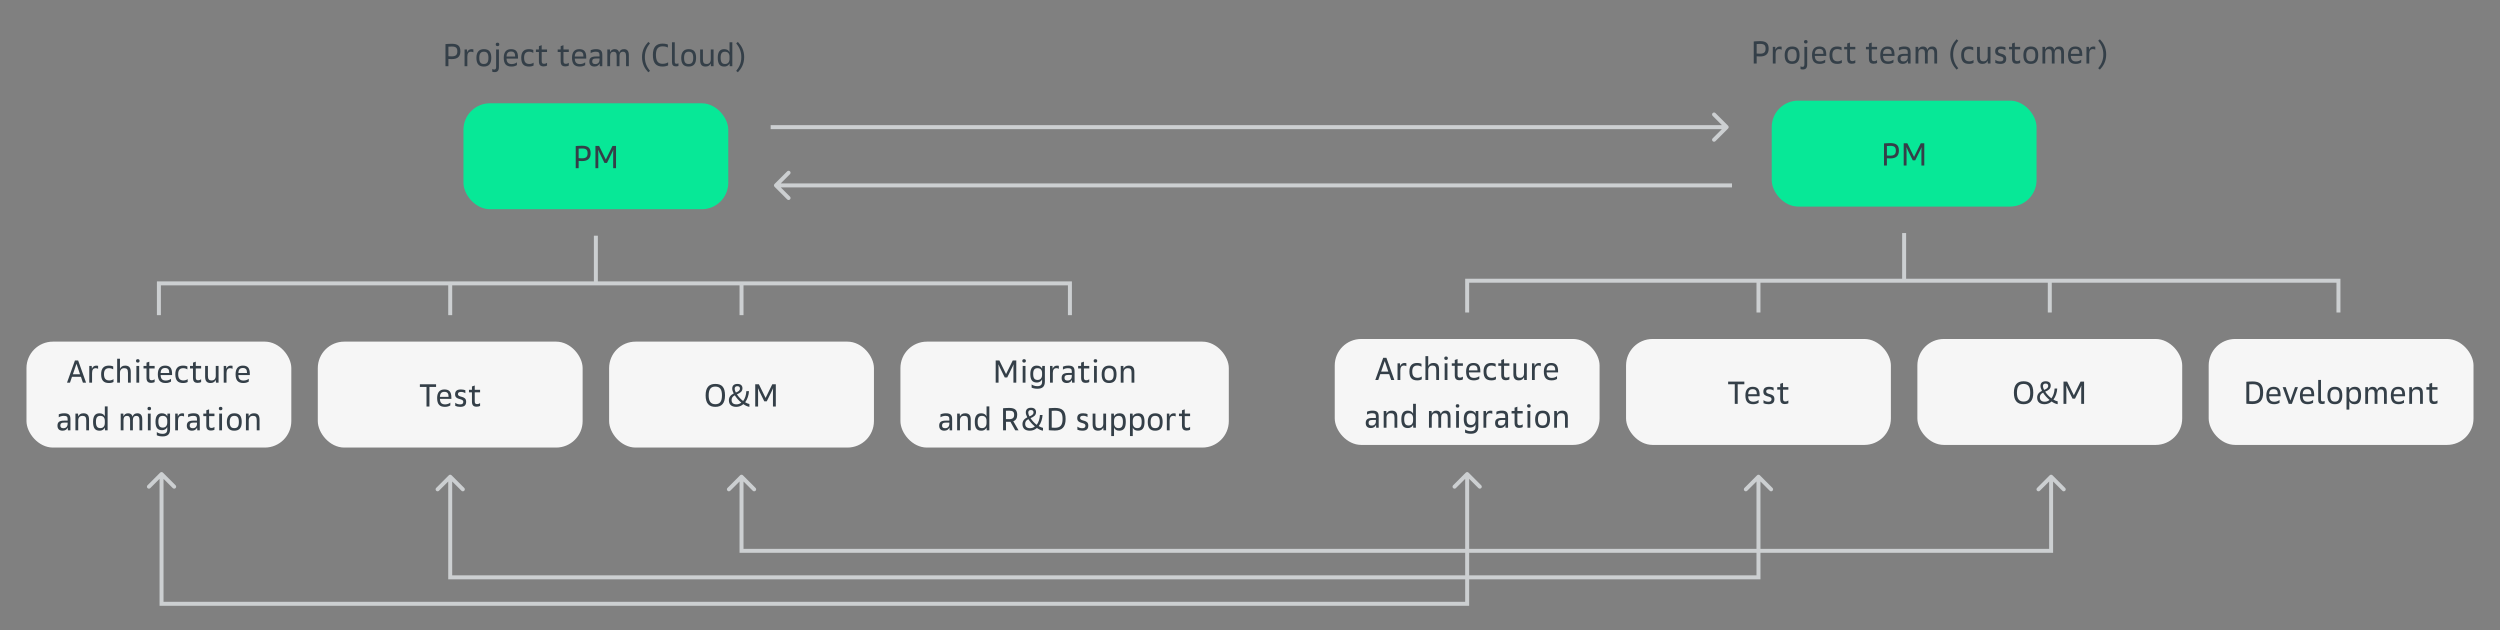 <svg width="944" height="238" viewBox="0 0 944 238" fill="none" xmlns="http://www.w3.org/2000/svg">
<rect x="0" y="0" width="944" height="238" fill="#808080" stroke="none"/>
<path d="M168.212 25H169.316V22.264C169.316 22.264 169.82 22.324 170.564 22.324C172.832 22.324 173.84 21.316 173.84 19.372C173.84 17.416 172.952 16.528 170.564 16.528C169.4 16.528 168.212 16.66 168.212 16.66V25ZM172.688 19.372C172.688 20.716 172.112 21.28 170.564 21.28C169.82 21.28 169.316 21.22 169.316 21.22V17.632C169.316 17.632 169.82 17.572 170.564 17.572C172.184 17.572 172.688 18.076 172.688 19.372ZM175.413 25H176.469V21.352C176.469 20.056 176.985 19.528 177.849 19.528C178.257 19.528 178.545 19.636 178.749 19.78V18.64C178.653 18.604 178.401 18.556 178.125 18.556C177.321 18.556 176.709 18.904 176.409 19.768L176.337 18.688H175.413V25ZM182.701 25.132C184.513 25.132 185.509 24.148 185.509 21.844C185.509 19.492 184.573 18.556 182.701 18.556C180.949 18.556 179.893 19.612 179.893 21.844C179.893 24.148 180.865 25.132 182.701 25.132ZM182.701 24.16C181.549 24.16 180.973 23.584 180.973 21.844C180.973 20.152 181.597 19.528 182.701 19.528C183.853 19.528 184.429 20.104 184.429 21.844C184.429 23.584 183.853 24.16 182.701 24.16ZM186.761 27.232C187.841 27.232 188.393 26.68 188.393 25.324V18.688H187.337V25.288C187.337 26.02 187.109 26.248 186.605 26.248C186.305 26.248 186.053 26.152 185.873 26.032V27.088C185.981 27.148 186.341 27.232 186.761 27.232ZM187.865 17.416C188.321 17.416 188.537 17.188 188.537 16.768C188.537 16.348 188.321 16.12 187.865 16.12C187.409 16.12 187.193 16.348 187.193 16.768C187.193 17.188 187.409 17.416 187.865 17.416ZM193.169 25.132C194.141 25.132 194.801 24.844 195.197 24.58V23.524C194.765 23.896 194.033 24.196 193.241 24.196C191.909 24.196 191.297 23.536 191.273 22.12H195.593V21.628C195.593 19.48 194.789 18.556 192.965 18.556C191.249 18.556 190.217 19.588 190.217 21.808C190.217 24.112 191.141 25.132 193.169 25.132ZM192.965 19.456C194.177 19.456 194.537 20.152 194.537 21.352H191.273C191.309 20.02 191.885 19.456 192.965 19.456ZM199.803 25.132C200.679 25.132 201.255 24.88 201.483 24.748V23.656C201.147 23.932 200.511 24.16 199.923 24.16C198.579 24.16 197.895 23.476 197.895 21.784C197.895 20.188 198.555 19.528 199.803 19.528C200.463 19.528 201.015 19.744 201.375 19.996V18.856C201.159 18.76 200.571 18.556 199.719 18.556C197.835 18.556 196.815 19.576 196.815 21.784C196.815 24.16 197.787 25.132 199.803 25.132ZM205.269 25.072C205.833 25.072 206.337 24.928 206.565 24.772V23.716C206.277 23.92 205.917 24.088 205.425 24.088C204.801 24.088 204.549 23.812 204.549 23.044V19.636H206.565V18.688H204.549V17.068L203.493 17.428V18.688H202.365V19.636H203.493V23.128C203.493 24.496 204.033 25.072 205.269 25.072ZM213.484 25.072C214.048 25.072 214.552 24.928 214.78 24.772V23.716C214.492 23.92 214.132 24.088 213.64 24.088C213.016 24.088 212.764 23.812 212.764 23.044V19.636H214.78V18.688H212.764V17.068L211.708 17.428V18.688H210.58V19.636H211.708V23.128C211.708 24.496 212.248 25.072 213.484 25.072ZM218.939 25.132C219.911 25.132 220.571 24.844 220.967 24.58V23.524C220.535 23.896 219.803 24.196 219.011 24.196C217.679 24.196 217.067 23.536 217.043 22.12H221.363V21.628C221.363 19.48 220.559 18.556 218.735 18.556C217.019 18.556 215.987 19.588 215.987 21.808C215.987 24.112 216.911 25.132 218.939 25.132ZM218.735 19.456C219.947 19.456 220.307 20.152 220.307 21.352H217.043C217.079 20.02 217.655 19.456 218.735 19.456ZM224.506 25.132C225.526 25.132 226.138 24.58 226.426 23.92L226.486 25H227.434V20.788C227.434 19.192 226.798 18.556 225.058 18.556C224.266 18.556 223.486 18.736 223.03 18.964V20.068C223.474 19.768 224.17 19.528 224.914 19.528C226.042 19.528 226.378 19.864 226.378 20.764V21.328H225.058C223.174 21.328 222.538 21.964 222.538 23.236C222.538 24.448 223.21 25.132 224.506 25.132ZM224.782 24.196C223.966 24.196 223.618 23.848 223.618 23.188C223.618 22.432 223.978 22.072 225.13 22.072H226.378V22.504C226.378 23.584 225.766 24.196 224.782 24.196ZM229.32 25H230.376V21.124C230.376 20.044 230.892 19.528 231.696 19.528C232.44 19.528 232.86 19.96 232.86 21.124V25H233.916V21.124C233.916 20.044 234.432 19.528 235.212 19.528C235.98 19.528 236.4 19.96 236.4 21.124V25H237.456V20.8C237.456 19.252 236.76 18.556 235.656 18.556C234.744 18.556 234.132 18.88 233.784 19.852C233.628 19.048 233.088 18.556 232.128 18.556C231.252 18.556 230.7 18.952 230.376 19.732L230.304 18.688H229.32V25ZM242.423 21.556C242.423 24.184 243.527 25.948 244.799 27.292L245.435 26.776C244.439 25.504 243.503 24.004 243.503 21.568C243.503 19.12 244.439 17.62 245.435 16.348L244.799 15.832C243.527 17.176 242.423 18.94 242.423 21.556ZM250.222 25.132C251.398 25.132 252.286 24.7 252.286 24.7V23.536C251.878 23.776 251.146 24.1 250.246 24.1C248.578 24.1 247.678 23.188 247.678 20.74C247.678 18.376 248.554 17.5 250.198 17.5C251.074 17.5 251.734 17.692 252.19 17.956V16.804C252.19 16.804 251.362 16.468 250.186 16.468C247.81 16.468 246.526 17.752 246.526 20.74C246.526 23.896 247.774 25.132 250.222 25.132ZM255.288 25.072C255.72 25.072 256.068 24.94 256.188 24.892V23.908C256.068 23.968 255.756 24.076 255.48 24.076C254.988 24.076 254.796 23.908 254.796 23.284V15.964H253.74V23.488C253.74 24.568 254.22 25.072 255.288 25.072ZM260.033 25.132C261.845 25.132 262.841 24.148 262.841 21.844C262.841 19.492 261.905 18.556 260.033 18.556C258.281 18.556 257.225 19.612 257.225 21.844C257.225 24.148 258.197 25.132 260.033 25.132ZM260.033 24.16C258.881 24.16 258.305 23.584 258.305 21.844C258.305 20.152 258.929 19.528 260.033 19.528C261.185 19.528 261.761 20.104 261.761 21.844C261.761 23.584 261.185 24.16 260.033 24.16ZM266.445 25.132C267.453 25.132 268.041 24.652 268.389 23.932L268.461 25H269.445V18.688H268.389V22.408C268.389 23.56 267.789 24.16 266.805 24.16C265.833 24.16 265.425 23.74 265.425 22.408V18.688H264.369V22.756C264.369 24.448 265.089 25.132 266.445 25.132ZM275.542 25H276.526V15.964H275.47V19.732C275.194 19.012 274.486 18.556 273.442 18.556C271.894 18.556 271.03 19.54 271.03 21.784C271.03 24.232 271.858 25.132 273.49 25.132C274.606 25.132 275.194 24.556 275.47 23.932L275.542 25ZM272.11 21.784C272.11 20.116 272.662 19.528 273.742 19.528C274.93 19.528 275.47 20.272 275.47 21.412V22.216C275.47 23.488 274.81 24.16 273.79 24.16C272.686 24.16 272.11 23.584 272.11 21.784ZM281 21.556C281 18.94 279.896 17.176 278.624 15.832L277.988 16.348C278.984 17.62 279.92 19.12 279.92 21.556C279.92 24.004 278.984 25.504 277.988 26.776L278.624 27.292C279.896 25.948 281 24.184 281 21.556Z" fill="#343F48"/>
<path d="M662.212 24H663.316V21.264C663.316 21.264 663.82 21.324 664.564 21.324C666.832 21.324 667.84 20.316 667.84 18.372C667.84 16.416 666.952 15.528 664.564 15.528C663.4 15.528 662.212 15.66 662.212 15.66V24ZM666.688 18.372C666.688 19.716 666.112 20.28 664.564 20.28C663.82 20.28 663.316 20.22 663.316 20.22V16.632C663.316 16.632 663.82 16.572 664.564 16.572C666.184 16.572 666.688 17.076 666.688 18.372ZM669.413 24H670.469V20.352C670.469 19.056 670.985 18.528 671.849 18.528C672.257 18.528 672.545 18.636 672.749 18.78V17.64C672.653 17.604 672.401 17.556 672.125 17.556C671.321 17.556 670.709 17.904 670.409 18.768L670.337 17.688H669.413V24ZM676.701 24.132C678.513 24.132 679.509 23.148 679.509 20.844C679.509 18.492 678.573 17.556 676.701 17.556C674.949 17.556 673.893 18.612 673.893 20.844C673.893 23.148 674.865 24.132 676.701 24.132ZM676.701 23.16C675.549 23.16 674.973 22.584 674.973 20.844C674.973 19.152 675.597 18.528 676.701 18.528C677.853 18.528 678.429 19.104 678.429 20.844C678.429 22.584 677.853 23.16 676.701 23.16ZM680.761 26.232C681.841 26.232 682.393 25.68 682.393 24.324V17.688H681.337V24.288C681.337 25.02 681.109 25.248 680.605 25.248C680.305 25.248 680.053 25.152 679.873 25.032V26.088C679.981 26.148 680.341 26.232 680.761 26.232ZM681.865 16.416C682.321 16.416 682.537 16.188 682.537 15.768C682.537 15.348 682.321 15.12 681.865 15.12C681.409 15.12 681.193 15.348 681.193 15.768C681.193 16.188 681.409 16.416 681.865 16.416ZM687.169 24.132C688.141 24.132 688.801 23.844 689.197 23.58V22.524C688.765 22.896 688.033 23.196 687.241 23.196C685.909 23.196 685.297 22.536 685.273 21.12H689.593V20.628C689.593 18.48 688.789 17.556 686.965 17.556C685.249 17.556 684.217 18.588 684.217 20.808C684.217 23.112 685.141 24.132 687.169 24.132ZM686.965 18.456C688.177 18.456 688.537 19.152 688.537 20.352H685.273C685.309 19.02 685.885 18.456 686.965 18.456ZM693.803 24.132C694.679 24.132 695.255 23.88 695.483 23.748V22.656C695.147 22.932 694.511 23.16 693.923 23.16C692.579 23.16 691.895 22.476 691.895 20.784C691.895 19.188 692.555 18.528 693.803 18.528C694.463 18.528 695.015 18.744 695.375 18.996V17.856C695.159 17.76 694.571 17.556 693.719 17.556C691.835 17.556 690.815 18.576 690.815 20.784C690.815 23.16 691.787 24.132 693.803 24.132ZM699.269 24.072C699.833 24.072 700.337 23.928 700.565 23.772V22.716C700.277 22.92 699.917 23.088 699.425 23.088C698.801 23.088 698.549 22.812 698.549 22.044V18.636H700.565V17.688H698.549V16.068L697.493 16.428V17.688H696.365V18.636H697.493V22.128C697.493 23.496 698.033 24.072 699.269 24.072ZM707.484 24.072C708.048 24.072 708.552 23.928 708.78 23.772V22.716C708.492 22.92 708.132 23.088 707.64 23.088C707.016 23.088 706.764 22.812 706.764 22.044V18.636H708.78V17.688H706.764V16.068L705.708 16.428V17.688H704.58V18.636H705.708V22.128C705.708 23.496 706.248 24.072 707.484 24.072ZM712.939 24.132C713.911 24.132 714.571 23.844 714.967 23.58V22.524C714.535 22.896 713.803 23.196 713.011 23.196C711.679 23.196 711.067 22.536 711.043 21.12H715.363V20.628C715.363 18.48 714.559 17.556 712.735 17.556C711.019 17.556 709.987 18.588 709.987 20.808C709.987 23.112 710.911 24.132 712.939 24.132ZM712.735 18.456C713.947 18.456 714.307 19.152 714.307 20.352H711.043C711.079 19.02 711.655 18.456 712.735 18.456ZM718.506 24.132C719.526 24.132 720.138 23.58 720.426 22.92L720.486 24H721.434V19.788C721.434 18.192 720.798 17.556 719.058 17.556C718.266 17.556 717.486 17.736 717.03 17.964V19.068C717.474 18.768 718.17 18.528 718.914 18.528C720.042 18.528 720.378 18.864 720.378 19.764V20.328H719.058C717.174 20.328 716.538 20.964 716.538 22.236C716.538 23.448 717.21 24.132 718.506 24.132ZM718.782 23.196C717.966 23.196 717.618 22.848 717.618 22.188C717.618 21.432 717.978 21.072 719.13 21.072H720.378V21.504C720.378 22.584 719.766 23.196 718.782 23.196ZM723.32 24H724.376V20.124C724.376 19.044 724.892 18.528 725.696 18.528C726.44 18.528 726.86 18.96 726.86 20.124V24H727.916V20.124C727.916 19.044 728.432 18.528 729.212 18.528C729.98 18.528 730.4 18.96 730.4 20.124V24H731.456V19.8C731.456 18.252 730.76 17.556 729.656 17.556C728.744 17.556 728.132 17.88 727.784 18.852C727.628 18.048 727.088 17.556 726.128 17.556C725.252 17.556 724.7 17.952 724.376 18.732L724.304 17.688H723.32V24ZM736.423 20.556C736.423 23.184 737.527 24.948 738.799 26.292L739.435 25.776C738.439 24.504 737.503 23.004 737.503 20.568C737.503 18.12 738.439 16.62 739.435 15.348L738.799 14.832C737.527 16.176 736.423 17.94 736.423 20.556ZM743.526 24.132C744.402 24.132 744.978 23.88 745.206 23.748V22.656C744.87 22.932 744.234 23.16 743.646 23.16C742.302 23.16 741.618 22.476 741.618 20.784C741.618 19.188 742.278 18.528 743.526 18.528C744.186 18.528 744.738 18.744 745.098 18.996V17.856C744.882 17.76 744.294 17.556 743.442 17.556C741.558 17.556 740.538 18.576 740.538 20.784C740.538 23.16 741.51 24.132 743.526 24.132ZM748.609 24.132C749.617 24.132 750.205 23.652 750.553 22.932L750.625 24H751.609V17.688H750.553V21.408C750.553 22.56 749.953 23.16 748.969 23.16C747.997 23.16 747.589 22.74 747.589 21.408V17.688H746.533V21.756C746.533 23.448 747.253 24.132 748.609 24.132ZM755.306 24.132C756.89 24.132 757.55 23.484 757.55 22.188C757.55 19.74 754.454 20.772 754.454 19.32C754.454 18.792 754.754 18.492 755.618 18.492C756.254 18.492 756.794 18.672 757.25 18.984V17.844C756.89 17.7 756.242 17.556 755.606 17.556C754.01 17.556 753.374 18.192 753.374 19.404C753.374 21.744 756.47 20.724 756.47 22.26C756.47 22.86 756.134 23.196 755.282 23.196C754.55 23.196 753.89 22.98 753.434 22.584V23.76C753.974 24 754.598 24.132 755.306 24.132ZM761.519 24.072C762.083 24.072 762.587 23.928 762.815 23.772V22.716C762.527 22.92 762.167 23.088 761.675 23.088C761.051 23.088 760.799 22.812 760.799 22.044V18.636H762.815V17.688H760.799V16.068L759.743 16.428V17.688H758.615V18.636H759.743V22.128C759.743 23.496 760.283 24.072 761.519 24.072ZM766.83 24.132C768.642 24.132 769.638 23.148 769.638 20.844C769.638 18.492 768.702 17.556 766.83 17.556C765.078 17.556 764.022 18.612 764.022 20.844C764.022 23.148 764.994 24.132 766.83 24.132ZM766.83 23.16C765.678 23.16 765.102 22.584 765.102 20.844C765.102 19.152 765.726 18.528 766.83 18.528C767.982 18.528 768.558 19.104 768.558 20.844C768.558 22.584 767.982 23.16 766.83 23.16ZM771.226 24H772.282V20.124C772.282 19.044 772.798 18.528 773.602 18.528C774.346 18.528 774.766 18.96 774.766 20.124V24H775.822V20.124C775.822 19.044 776.338 18.528 777.118 18.528C777.886 18.528 778.306 18.96 778.306 20.124V24H779.362V19.8C779.362 18.252 778.666 17.556 777.562 17.556C776.65 17.556 776.038 17.88 775.69 18.852C775.534 18.048 774.994 17.556 774.034 17.556C773.158 17.556 772.606 17.952 772.282 18.732L772.21 17.688H771.226V24ZM783.837 24.132C784.809 24.132 785.469 23.844 785.865 23.58V22.524C785.433 22.896 784.701 23.196 783.909 23.196C782.577 23.196 781.965 22.536 781.941 21.12H786.261V20.628C786.261 18.48 785.457 17.556 783.633 17.556C781.917 17.556 780.885 18.588 780.885 20.808C780.885 23.112 781.809 24.132 783.837 24.132ZM783.633 18.456C784.845 18.456 785.205 19.152 785.205 20.352H781.941C781.977 19.02 782.553 18.456 783.633 18.456ZM787.843 24H788.899V20.352C788.899 19.056 789.415 18.528 790.279 18.528C790.687 18.528 790.975 18.636 791.179 18.78V17.64C791.083 17.604 790.831 17.556 790.555 17.556C789.751 17.556 789.139 17.904 788.839 18.768L788.767 17.688H787.843V24ZM795.297 20.556C795.297 17.94 794.193 16.176 792.921 14.832L792.285 15.348C793.281 16.62 794.217 18.12 794.217 20.556C794.217 23.004 793.281 24.504 792.285 25.776L792.921 26.292C794.193 24.948 795.297 23.184 795.297 20.556Z" fill="#343F48"/>
<path d="M280.53 179.47C280.237 179.177 279.763 179.177 279.47 179.47L274.697 184.243C274.404 184.536 274.404 185.01 274.697 185.303C274.99 185.596 275.464 185.596 275.757 185.303L280 181.061L284.243 185.303C284.536 185.596 285.01 185.596 285.303 185.303C285.596 185.01 285.596 184.536 285.303 184.243L280.53 179.47ZM280 208H279.25V208.75H280V208ZM774.5 208V208.75H775.25V208H774.5ZM775.03 179.47C774.737 179.177 774.263 179.177 773.97 179.47L769.197 184.243C768.904 184.536 768.904 185.01 769.197 185.303C769.49 185.596 769.964 185.596 770.257 185.303L774.5 181.061L778.743 185.303C779.036 185.596 779.51 185.596 779.803 185.303C780.096 185.01 780.096 184.536 779.803 184.243L775.03 179.47ZM279.25 180V208H280.75V180H279.25ZM280 208.75H774.5V207.25H280V208.75ZM775.25 208V180H773.75V208H775.25Z" fill="#CCCFD1"/>
<path d="M170.53 179.47C170.237 179.177 169.763 179.177 169.47 179.47L164.697 184.243C164.404 184.536 164.404 185.01 164.697 185.303C164.99 185.596 165.464 185.596 165.757 185.303L170 181.061L174.243 185.303C174.536 185.596 175.01 185.596 175.303 185.303C175.596 185.01 175.596 184.536 175.303 184.243L170.53 179.47ZM170 218H169.25V218.75H170V218ZM664 218V218.75H664.75V218H664ZM664.53 179.47C664.237 179.177 663.763 179.177 663.47 179.47L658.697 184.243C658.404 184.536 658.404 185.01 658.697 185.303C658.99 185.596 659.464 185.596 659.757 185.303L664 181.061L668.243 185.303C668.536 185.596 669.01 185.596 669.303 185.303C669.596 185.01 669.596 184.536 669.303 184.243L664.53 179.47ZM169.25 180V218H170.75V180H169.25ZM170 218.75H664V217.25H170V218.75ZM664.75 218V180H663.25V218H664.75Z" fill="#CCCFD1"/>
<path d="M61.53 178.47C61.237 178.177 60.763 178.177 60.47 178.47L55.697 183.243C55.404 183.536 55.404 184.01 55.697 184.303C55.99 184.596 56.465 184.596 56.757 184.303L61 180.061L65.243 184.303C65.535 184.596 66.01 184.596 66.303 184.303C66.596 184.01 66.596 183.536 66.303 183.243L61.53 178.47ZM61 228H60.25V228.75H61V228ZM554 228V228.75H554.75V228H554ZM554.53 178.47C554.237 178.177 553.763 178.177 553.47 178.47L548.697 183.243C548.404 183.536 548.404 184.01 548.697 184.303C548.99 184.596 549.464 184.596 549.757 184.303L554 180.061L558.243 184.303C558.536 184.596 559.01 184.596 559.303 184.303C559.596 184.01 559.596 183.536 559.303 183.243L554.53 178.47ZM60.25 179V228H61.75V179H60.25ZM61 228.75H554V227.25H61V228.75ZM554.75 228V179H553.25V228H554.75Z" fill="#CCCFD1"/>
<path d="M652.53 48.53C652.823 48.237 652.823 47.763 652.53 47.47L647.757 42.697C647.464 42.404 646.99 42.404 646.697 42.697C646.404 42.99 646.404 43.465 646.697 43.757L650.939 48L646.697 52.243C646.404 52.535 646.404 53.01 646.697 53.303C646.99 53.596 647.464 53.596 647.757 53.303L652.53 48.53ZM291 48.75H652V47.25H291V48.75Z" fill="#CCCFD1"/>
<path d="M292.47 70.53C292.177 70.237 292.177 69.763 292.47 69.47L297.243 64.697C297.536 64.404 298.01 64.404 298.303 64.697C298.596 64.99 298.596 65.465 298.303 65.757L294.061 70L298.303 74.243C298.596 74.535 298.596 75.01 298.303 75.303C298.01 75.596 297.536 75.596 297.243 75.303L292.47 70.53ZM654 70.75H293V69.25H654V70.75Z" fill="#CCCFD1"/>
<rect x="10" y="129" width="100" height="40" rx="10" fill="#F6F6F6"/>
<path d="M25.3 144.5H26.428L27.184 142.28H30.556L31.312 144.5H32.501L29.5 136.1H28.3L25.3 144.5ZM28.877 137.348L30.221 141.32H27.52L28.877 137.348ZM33.708 144.5H34.764V140.852C34.764 139.556 35.28 139.028 36.144 139.028C36.552 139.028 36.84 139.136 37.044 139.28V138.14C36.948 138.104 36.696 138.056 36.42 138.056C35.616 138.056 35.004 138.404 34.704 139.268L34.632 138.188H33.708V144.5ZM41.176 144.632C42.052 144.632 42.628 144.38 42.856 144.248V143.156C42.52 143.432 41.884 143.66 41.296 143.66C39.952 143.66 39.268 142.976 39.268 141.284C39.268 139.688 39.928 139.028 41.176 139.028C41.836 139.028 42.388 139.244 42.748 139.496V138.356C42.532 138.26 41.944 138.056 41.092 138.056C39.208 138.056 38.188 139.076 38.188 141.284C38.188 143.66 39.16 144.632 41.176 144.632ZM44.243 144.5H45.3V140.804C45.3 139.628 45.9 139.028 46.895 139.028C47.916 139.028 48.324 139.448 48.324 140.804V144.5H49.38V140.432C49.38 138.74 48.672 138.056 47.255 138.056C46.248 138.056 45.648 138.488 45.3 139.256V135.464H44.243V144.5ZM51.503 144.5H52.559V138.188H51.503V144.5ZM52.031 136.916C52.487 136.916 52.703 136.688 52.703 136.268C52.703 135.848 52.487 135.62 52.031 135.62C51.575 135.62 51.359 135.848 51.359 136.268C51.359 136.688 51.575 136.916 52.031 136.916ZM57.096 144.572C57.66 144.572 58.163 144.428 58.392 144.272V143.216C58.103 143.42 57.743 143.588 57.252 143.588C56.627 143.588 56.376 143.312 56.376 142.544V139.136H58.392V138.188H56.376V136.568L55.319 136.928V138.188H54.191V139.136H55.319V142.628C55.319 143.996 55.859 144.572 57.096 144.572ZM62.55 144.632C63.522 144.632 64.182 144.344 64.578 144.08V143.024C64.146 143.396 63.414 143.696 62.622 143.696C61.29 143.696 60.678 143.036 60.654 141.62H64.974V141.128C64.974 138.98 64.17 138.056 62.346 138.056C60.63 138.056 59.598 139.088 59.598 141.308C59.598 143.612 60.522 144.632 62.55 144.632ZM62.346 138.956C63.558 138.956 63.918 139.652 63.918 140.852H60.654C60.69 139.52 61.266 138.956 62.346 138.956ZM69.184 144.632C70.06 144.632 70.636 144.38 70.864 144.248V143.156C70.528 143.432 69.892 143.66 69.304 143.66C67.96 143.66 67.276 142.976 67.276 141.284C67.276 139.688 67.936 139.028 69.184 139.028C69.844 139.028 70.396 139.244 70.756 139.496V138.356C70.54 138.26 69.952 138.056 69.1 138.056C67.216 138.056 66.196 139.076 66.196 141.284C66.196 143.66 67.168 144.632 69.184 144.632ZM74.65 144.572C75.214 144.572 75.718 144.428 75.946 144.272V143.216C75.658 143.42 75.298 143.588 74.806 143.588C74.182 143.588 73.93 143.312 73.93 142.544V139.136H75.946V138.188H73.93V136.568L72.874 136.928V138.188H71.746V139.136H72.874V142.628C72.874 143.996 73.414 144.572 74.65 144.572ZM79.529 144.632C80.537 144.632 81.125 144.152 81.473 143.432L81.545 144.5H82.529V138.188H81.473V141.908C81.473 143.06 80.873 143.66 79.889 143.66C78.917 143.66 78.509 143.24 78.509 141.908V138.188H77.453V142.256C77.453 143.948 78.173 144.632 79.529 144.632ZM84.474 144.5H85.53V140.852C85.53 139.556 86.046 139.028 86.91 139.028C87.318 139.028 87.606 139.136 87.81 139.28V138.14C87.714 138.104 87.462 138.056 87.186 138.056C86.382 138.056 85.77 138.404 85.47 139.268L85.398 138.188H84.474V144.5ZM91.906 144.632C92.878 144.632 93.538 144.344 93.934 144.08V143.024C93.502 143.396 92.77 143.696 91.978 143.696C90.646 143.696 90.034 143.036 90.01 141.62H94.33V141.128C94.33 138.98 93.526 138.056 91.702 138.056C89.986 138.056 88.954 139.088 88.954 141.308C88.954 143.612 89.878 144.632 91.906 144.632ZM91.702 138.956C92.914 138.956 93.274 139.652 93.274 140.852H90.01C90.046 139.52 90.622 138.956 91.702 138.956ZM23.668 162.632C24.688 162.632 25.3 162.08 25.588 161.42L25.648 162.5H26.596V158.288C26.596 156.692 25.96 156.056 24.22 156.056C23.428 156.056 22.648 156.236 22.192 156.464V157.568C22.636 157.268 23.332 157.028 24.076 157.028C25.204 157.028 25.54 157.364 25.54 158.264V158.828H24.22C22.336 158.828 21.7 159.464 21.7 160.736C21.7 161.948 22.372 162.632 23.668 162.632ZM23.944 161.696C23.128 161.696 22.78 161.348 22.78 160.688C22.78 159.932 23.14 159.572 24.292 159.572H25.54V160.004C25.54 161.084 24.928 161.696 23.944 161.696ZM28.482 162.5H29.538V158.78C29.538 157.628 30.138 157.028 31.134 157.028C32.154 157.028 32.562 157.448 32.562 158.78V162.5H33.618V158.432C33.618 156.74 32.91 156.056 31.494 156.056C30.486 156.056 29.886 156.5 29.538 157.256L29.466 156.188H28.482V162.5ZM39.653 162.5H40.637V153.464H39.581V157.232C39.305 156.512 38.597 156.056 37.553 156.056C36.005 156.056 35.141 157.04 35.141 159.284C35.141 161.732 35.969 162.632 37.601 162.632C38.717 162.632 39.305 162.056 39.581 161.432L39.653 162.5ZM36.221 159.284C36.221 157.616 36.773 157.028 37.853 157.028C39.041 157.028 39.581 157.772 39.581 158.912V159.716C39.581 160.988 38.921 161.66 37.901 161.66C36.797 161.66 36.221 161.084 36.221 159.284ZM45.579 162.5H46.635V158.624C46.635 157.544 47.151 157.028 47.955 157.028C48.699 157.028 49.119 157.46 49.119 158.624V162.5H50.175V158.624C50.175 157.544 50.691 157.028 51.471 157.028C52.239 157.028 52.659 157.46 52.659 158.624V162.5H53.715V158.3C53.715 156.752 53.019 156.056 51.915 156.056C51.003 156.056 50.391 156.38 50.043 157.352C49.887 156.548 49.347 156.056 48.387 156.056C47.511 156.056 46.959 156.452 46.635 157.232L46.563 156.188H45.579V162.5ZM55.839 162.5H56.895V156.188H55.839V162.5ZM56.367 154.916C56.823 154.916 57.039 154.688 57.039 154.268C57.039 153.848 56.823 153.62 56.367 153.62C55.911 153.62 55.695 153.848 55.695 154.268C55.695 154.688 55.911 154.916 56.367 154.916ZM61.371 164.792C63.315 164.792 64.215 163.952 64.215 162.08V156.188H63.231L63.159 157.232C62.883 156.512 62.175 156.056 61.131 156.056C59.583 156.056 58.719 157.04 58.719 159.236C58.719 161.528 59.547 162.44 61.179 162.44C62.295 162.44 62.883 161.864 63.159 161.24V162.152C63.159 163.28 62.631 163.82 61.347 163.82C60.339 163.82 59.547 163.436 59.211 163.136V164.36C59.643 164.576 60.411 164.792 61.371 164.792ZM61.479 161.468C60.375 161.468 59.799 160.892 59.799 159.188C59.799 157.616 60.351 157.028 61.431 157.028C62.619 157.028 63.159 157.772 63.159 158.852V159.536C63.159 160.76 62.499 161.468 61.479 161.468ZM66.157 162.5H67.213V158.852C67.213 157.556 67.73 157.028 68.594 157.028C69.001 157.028 69.29 157.136 69.493 157.28V156.14C69.397 156.104 69.145 156.056 68.87 156.056C68.066 156.056 67.454 156.404 67.153 157.268L67.082 156.188H66.157V162.5ZM72.512 162.632C73.532 162.632 74.144 162.08 74.432 161.42L74.492 162.5H75.44V158.288C75.44 156.692 74.804 156.056 73.064 156.056C72.272 156.056 71.492 156.236 71.036 156.464V157.568C71.48 157.268 72.176 157.028 72.92 157.028C74.048 157.028 74.384 157.364 74.384 158.264V158.828H73.064C71.18 158.828 70.544 159.464 70.544 160.736C70.544 161.948 71.216 162.632 72.512 162.632ZM72.788 161.696C71.972 161.696 71.624 161.348 71.624 160.688C71.624 159.932 71.984 159.572 73.136 159.572H74.384V160.004C74.384 161.084 73.772 161.696 72.788 161.696ZM79.677 162.572C80.242 162.572 80.746 162.428 80.974 162.272V161.216C80.686 161.42 80.326 161.588 79.834 161.588C79.21 161.588 78.957 161.312 78.957 160.544V157.136H80.974V156.188H78.957V154.568L77.901 154.928V156.188H76.773V157.136H77.901V160.628C77.901 161.996 78.442 162.572 79.677 162.572ZM82.78 162.5H83.836V156.188H82.78V162.5ZM83.308 154.916C83.764 154.916 83.98 154.688 83.98 154.268C83.98 153.848 83.764 153.62 83.308 153.62C82.852 153.62 82.636 153.848 82.636 154.268C82.636 154.688 82.852 154.916 83.308 154.916ZM88.469 162.632C90.281 162.632 91.277 161.648 91.277 159.344C91.277 156.992 90.341 156.056 88.469 156.056C86.717 156.056 85.661 157.112 85.661 159.344C85.661 161.648 86.633 162.632 88.469 162.632ZM88.469 161.66C87.317 161.66 86.741 161.084 86.741 159.344C86.741 157.652 87.365 157.028 88.469 157.028C89.621 157.028 90.197 157.604 90.197 159.344C90.197 161.084 89.621 161.66 88.469 161.66ZM92.865 162.5H93.921V158.78C93.921 157.628 94.521 157.028 95.517 157.028C96.537 157.028 96.945 157.448 96.945 158.78V162.5H98.001V158.432C98.001 156.74 97.293 156.056 95.877 156.056C94.869 156.056 94.269 156.5 93.921 157.256L93.849 156.188H92.865V162.5Z" fill="#343F48"/>
<rect x="230" y="129" width="100" height="40" rx="10" fill="#F6F6F6"/>
<path d="M270.104 153.632C272.456 153.632 273.764 152.336 273.764 149.3C273.764 146.192 272.54 144.968 270.104 144.968C267.752 144.968 266.444 146.264 266.444 149.3C266.444 152.336 267.752 153.632 270.104 153.632ZM270.104 152.624C268.508 152.624 267.596 151.7 267.596 149.3C267.596 146.876 268.496 145.976 270.104 145.976C271.736 145.976 272.612 146.852 272.612 149.3C272.612 151.736 271.736 152.624 270.104 152.624ZM278.011 153.632C279.019 153.632 279.943 153.272 280.687 152.6C281.419 153.14 282.223 153.5 282.979 153.632V152.552C282.463 152.456 281.923 152.228 281.371 151.892C282.247 150.764 282.739 149.192 282.811 147.704H281.815C281.755 149.12 281.335 150.488 280.603 151.424C279.667 150.704 278.851 149.816 278.263 148.892C279.487 148.4 280.351 147.812 280.351 146.624C280.351 145.58 279.691 144.968 278.467 144.968C277.135 144.968 276.487 145.628 276.487 146.744C276.487 147.272 276.691 147.92 277.051 148.58C275.863 149.156 275.227 149.984 275.227 151.148C275.227 152.756 276.211 153.632 278.011 153.632ZM278.107 152.684C276.799 152.684 276.247 152.048 276.247 151.016C276.247 150.176 276.703 149.636 277.471 149.276C278.083 150.26 278.935 151.232 279.919 152.024C279.391 152.468 278.767 152.684 278.107 152.684ZM278.407 145.832C279.115 145.832 279.403 146.168 279.403 146.732C279.403 147.488 278.815 147.836 277.867 148.22C277.579 147.716 277.411 147.212 277.411 146.816C277.411 146.12 277.807 145.832 278.407 145.832ZM285.173 153.5H286.253V147.992C286.253 147.428 286.241 147.188 286.205 146.624H286.241C286.469 147.188 286.553 147.404 286.853 147.992L288.593 151.532H289.529L291.269 147.992C291.569 147.404 291.677 147.188 291.881 146.624H291.917C291.869 147.188 291.869 147.428 291.869 147.992V153.5H292.949V145.1H291.617L289.085 150.26L286.553 145.1H285.173V153.5Z" fill="#343F48"/>
<rect x="340" y="129" width="124" height="40" rx="10" fill="#F6F6F6"/>
<path d="M375.972 144.5H377.052V138.992C377.052 138.428 377.04 138.188 377.004 137.624H377.04C377.268 138.188 377.352 138.404 377.652 138.992L379.392 142.532H380.328L382.068 138.992C382.368 138.404 382.476 138.188 382.68 137.624H382.716C382.668 138.188 382.668 138.428 382.668 138.992V144.5H383.748V136.1H382.416L379.884 141.26L377.352 136.1H375.972V144.5ZM386.167 144.5H387.223V138.188H386.167V144.5ZM386.695 136.916C387.151 136.916 387.367 136.688 387.367 136.268C387.367 135.848 387.151 135.62 386.695 135.62C386.239 135.62 386.023 135.848 386.023 136.268C386.023 136.688 386.239 136.916 386.695 136.916ZM391.7 146.792C393.644 146.792 394.544 145.952 394.544 144.08V138.188H393.56L393.488 139.232C393.212 138.512 392.504 138.056 391.46 138.056C389.912 138.056 389.048 139.04 389.048 141.236C389.048 143.528 389.876 144.44 391.508 144.44C392.624 144.44 393.212 143.864 393.488 143.24V144.152C393.488 145.28 392.96 145.82 391.676 145.82C390.668 145.82 389.876 145.436 389.54 145.136V146.36C389.972 146.576 390.74 146.792 391.7 146.792ZM391.808 143.468C390.704 143.468 390.128 142.892 390.128 141.188C390.128 139.616 390.68 139.028 391.76 139.028C392.948 139.028 393.488 139.772 393.488 140.852V141.536C393.488 142.76 392.828 143.468 391.808 143.468ZM396.486 144.5H397.542V140.852C397.542 139.556 398.058 139.028 398.922 139.028C399.33 139.028 399.618 139.136 399.822 139.28V138.14C399.726 138.104 399.474 138.056 399.198 138.056C398.394 138.056 397.782 138.404 397.482 139.268L397.41 138.188H396.486V144.5ZM402.84 144.632C403.86 144.632 404.472 144.08 404.76 143.42L404.82 144.5H405.768V140.288C405.768 138.692 405.132 138.056 403.392 138.056C402.6 138.056 401.82 138.236 401.364 138.464V139.568C401.808 139.268 402.504 139.028 403.248 139.028C404.376 139.028 404.712 139.364 404.712 140.264V140.828H403.392C401.508 140.828 400.872 141.464 400.872 142.736C400.872 143.948 401.544 144.632 402.84 144.632ZM403.116 143.696C402.3 143.696 401.952 143.348 401.952 142.688C401.952 141.932 402.312 141.572 403.464 141.572H404.712V142.004C404.712 143.084 404.1 143.696 403.116 143.696ZM410.006 144.572C410.57 144.572 411.074 144.428 411.302 144.272V143.216C411.014 143.42 410.654 143.588 410.162 143.588C409.538 143.588 409.286 143.312 409.286 142.544V139.136H411.302V138.188H409.286V136.568L408.23 136.928V138.188H407.102V139.136H408.23V142.628C408.23 143.996 408.77 144.572 410.006 144.572ZM413.108 144.5H414.164V138.188H413.108V144.5ZM413.636 136.916C414.092 136.916 414.308 136.688 414.308 136.268C414.308 135.848 414.092 135.62 413.636 135.62C413.18 135.62 412.964 135.848 412.964 136.268C412.964 136.688 413.18 136.916 413.636 136.916ZM418.797 144.632C420.609 144.632 421.605 143.648 421.605 141.344C421.605 138.992 420.669 138.056 418.797 138.056C417.045 138.056 415.989 139.112 415.989 141.344C415.989 143.648 416.961 144.632 418.797 144.632ZM418.797 143.66C417.645 143.66 417.069 143.084 417.069 141.344C417.069 139.652 417.693 139.028 418.797 139.028C419.949 139.028 420.525 139.604 420.525 141.344C420.525 143.084 419.949 143.66 418.797 143.66ZM423.193 144.5H424.249V140.78C424.249 139.628 424.849 139.028 425.845 139.028C426.865 139.028 427.273 139.448 427.273 140.78V144.5H428.329V140.432C428.329 138.74 427.621 138.056 426.205 138.056C425.197 138.056 424.597 138.5 424.249 139.256L424.177 138.188H423.193V144.5ZM356.603 162.632C357.623 162.632 358.235 162.08 358.523 161.42L358.583 162.5H359.531V158.288C359.531 156.692 358.895 156.056 357.155 156.056C356.363 156.056 355.583 156.236 355.127 156.464V157.568C355.571 157.268 356.267 157.028 357.011 157.028C358.139 157.028 358.475 157.364 358.475 158.264V158.828H357.155C355.271 158.828 354.635 159.464 354.635 160.736C354.635 161.948 355.307 162.632 356.603 162.632ZM356.879 161.696C356.063 161.696 355.715 161.348 355.715 160.688C355.715 159.932 356.075 159.572 357.227 159.572H358.475V160.004C358.475 161.084 357.863 161.696 356.879 161.696ZM361.417 162.5H362.473V158.78C362.473 157.628 363.073 157.028 364.069 157.028C365.089 157.028 365.497 157.448 365.497 158.78V162.5H366.553V158.432C366.553 156.74 365.845 156.056 364.429 156.056C363.421 156.056 362.821 156.5 362.473 157.256L362.401 156.188H361.417V162.5ZM372.589 162.5H373.573V153.464H372.517V157.232C372.241 156.512 371.533 156.056 370.489 156.056C368.941 156.056 368.077 157.04 368.077 159.284C368.077 161.732 368.905 162.632 370.537 162.632C371.653 162.632 372.241 162.056 372.517 161.432L372.589 162.5ZM369.157 159.284C369.157 157.616 369.709 157.028 370.789 157.028C371.977 157.028 372.517 157.772 372.517 158.912V159.716C372.517 160.988 371.857 161.66 370.837 161.66C369.733 161.66 369.157 161.084 369.157 159.284ZM383.363 162.5H384.611L382.619 159.056C383.639 158.684 384.095 157.868 384.095 156.632C384.095 154.856 383.267 154.028 381.023 154.028C379.859 154.028 378.755 154.16 378.755 154.16V162.5H379.859V159.284H381.059C381.227 159.284 381.383 159.284 381.539 159.272L383.363 162.5ZM382.943 156.668C382.943 157.736 382.403 158.276 381.059 158.276H379.847V155.108C379.847 155.108 380.447 155.072 381.059 155.072C382.487 155.072 382.943 155.528 382.943 156.668ZM388.867 162.632C389.875 162.632 390.799 162.272 391.543 161.6C392.275 162.14 393.079 162.5 393.835 162.632V161.552C393.319 161.456 392.779 161.228 392.227 160.892C393.103 159.764 393.595 158.192 393.667 156.704H392.671C392.611 158.12 392.191 159.488 391.459 160.424C390.523 159.704 389.707 158.816 389.119 157.892C390.343 157.4 391.207 156.812 391.207 155.624C391.207 154.58 390.547 153.968 389.323 153.968C387.991 153.968 387.343 154.628 387.343 155.744C387.343 156.272 387.547 156.92 387.907 157.58C386.719 158.156 386.083 158.984 386.083 160.148C386.083 161.756 387.067 162.632 388.867 162.632ZM388.963 161.684C387.655 161.684 387.103 161.048 387.103 160.016C387.103 159.176 387.559 158.636 388.327 158.276C388.939 159.26 389.791 160.232 390.775 161.024C390.247 161.468 389.623 161.684 388.963 161.684ZM389.263 154.832C389.971 154.832 390.259 155.168 390.259 155.732C390.259 156.488 389.671 156.836 388.723 157.22C388.435 156.716 388.267 156.212 388.267 155.816C388.267 155.12 388.663 154.832 389.263 154.832ZM398.296 162.572C401.044 162.572 402.376 161.24 402.376 158.204C402.376 155.18 401.224 154.028 398.332 154.028C397.216 154.028 396.028 154.16 396.028 154.16V162.44C396.028 162.44 397.216 162.572 398.296 162.572ZM401.224 158.204C401.224 160.64 400.336 161.528 398.32 161.528C397.636 161.528 397.132 161.468 397.132 161.468V155.132C397.132 155.132 397.66 155.072 398.356 155.072C400.48 155.072 401.224 155.816 401.224 158.204ZM408.697 162.632C410.281 162.632 410.941 161.984 410.941 160.688C410.941 158.24 407.845 159.272 407.845 157.82C407.845 157.292 408.145 156.992 409.009 156.992C409.645 156.992 410.185 157.172 410.641 157.484V156.344C410.281 156.2 409.633 156.056 408.997 156.056C407.401 156.056 406.765 156.692 406.765 157.904C406.765 160.244 409.861 159.224 409.861 160.76C409.861 161.36 409.525 161.696 408.673 161.696C407.941 161.696 407.281 161.48 406.825 161.084V162.26C407.365 162.5 407.989 162.632 408.697 162.632ZM414.656 162.632C415.664 162.632 416.252 162.152 416.6 161.432L416.672 162.5H417.656V156.188H416.6V159.908C416.6 161.06 416 161.66 415.016 161.66C414.044 161.66 413.636 161.24 413.636 159.908V156.188H412.58V160.256C412.58 161.948 413.3 162.632 414.656 162.632ZM419.601 164.66H420.657V161.456C420.933 162.068 421.485 162.632 422.601 162.632C424.245 162.632 425.097 161.708 425.097 159.284C425.097 156.92 424.305 156.056 422.733 156.056C421.569 156.056 421.017 156.572 420.657 157.208L420.585 156.188H419.601V164.66ZM424.017 159.284C424.017 161.108 423.465 161.66 422.349 161.66C421.317 161.66 420.657 160.988 420.657 159.74V158.948C420.657 157.652 421.269 157.028 422.385 157.028C423.465 157.028 424.017 157.58 424.017 159.284ZM426.679 164.66H427.735V161.456C428.011 162.068 428.563 162.632 429.679 162.632C431.323 162.632 432.175 161.708 432.175 159.284C432.175 156.92 431.383 156.056 429.811 156.056C428.647 156.056 428.095 156.572 427.735 157.208L427.663 156.188H426.679V164.66ZM431.095 159.284C431.095 161.108 430.543 161.66 429.427 161.66C428.395 161.66 427.735 160.988 427.735 159.74V158.948C427.735 157.652 428.347 157.028 429.463 157.028C430.543 157.028 431.095 157.58 431.095 159.284ZM436.205 162.632C438.017 162.632 439.013 161.648 439.013 159.344C439.013 156.992 438.077 156.056 436.205 156.056C434.453 156.056 433.397 157.112 433.397 159.344C433.397 161.648 434.369 162.632 436.205 162.632ZM436.205 161.66C435.053 161.66 434.477 161.084 434.477 159.344C434.477 157.652 435.101 157.028 436.205 157.028C437.357 157.028 437.933 157.604 437.933 159.344C437.933 161.084 437.357 161.66 436.205 161.66ZM440.601 162.5H441.657V158.852C441.657 157.556 442.173 157.028 443.037 157.028C443.445 157.028 443.733 157.136 443.937 157.28V156.14C443.841 156.104 443.589 156.056 443.313 156.056C442.509 156.056 441.897 156.404 441.597 157.268L441.525 156.188H440.601V162.5ZM448.086 162.572C448.65 162.572 449.154 162.428 449.382 162.272V161.216C449.094 161.42 448.734 161.588 448.242 161.588C447.618 161.588 447.366 161.312 447.366 160.544V157.136H449.382V156.188H447.366V154.568L446.31 154.928V156.188H445.182V157.136H446.31V160.628C446.31 161.996 446.85 162.572 448.086 162.572Z" fill="#343F48"/>
<rect x="175" y="39" width="100" height="40" rx="10" fill="#07E897"/>
<path d="M217.394 63.5H218.498V60.764C218.498 60.764 219.002 60.824 219.746 60.824C222.014 60.824 223.022 59.816 223.022 57.872C223.022 55.916 222.134 55.028 219.746 55.028C218.582 55.028 217.394 55.16 217.394 55.16V63.5ZM221.87 57.872C221.87 59.216 221.294 59.78 219.746 59.78C219.002 59.78 218.498 59.72 218.498 59.72V56.132C218.498 56.132 219.002 56.072 219.746 56.072C221.366 56.072 221.87 56.576 221.87 57.872ZM224.835 63.5H225.915V57.992C225.915 57.428 225.903 57.188 225.867 56.624H225.903C226.131 57.188 226.215 57.404 226.515 57.992L228.255 61.532H229.191L230.931 57.992C231.231 57.404 231.339 57.188 231.543 56.624H231.579C231.531 57.188 231.531 57.428 231.531 57.992V63.5H232.611V55.1H231.279L228.747 60.26L226.215 55.1H224.835V63.5Z" fill="#343F48"/>
<rect x="120" y="129" width="100" height="40" rx="10" fill="#F6F6F6"/>
<path d="M161.051 153.5H162.155V146.096H164.663V145.1H158.543V146.096H161.051V153.5ZM168.015 153.632C168.987 153.632 169.647 153.344 170.043 153.08V152.024C169.611 152.396 168.879 152.696 168.087 152.696C166.755 152.696 166.143 152.036 166.119 150.62H170.439V150.128C170.439 147.98 169.635 147.056 167.811 147.056C166.095 147.056 165.063 148.088 165.063 150.308C165.063 152.612 165.987 153.632 168.015 153.632ZM167.811 147.956C169.023 147.956 169.383 148.652 169.383 149.852H166.119C166.155 148.52 166.731 147.956 167.811 147.956ZM173.773 153.632C175.357 153.632 176.017 152.984 176.017 151.688C176.017 149.24 172.921 150.272 172.921 148.82C172.921 148.292 173.221 147.992 174.085 147.992C174.721 147.992 175.261 148.172 175.717 148.484V147.344C175.357 147.2 174.709 147.056 174.073 147.056C172.477 147.056 171.841 147.692 171.841 148.904C171.841 151.244 174.937 150.224 174.937 151.76C174.937 152.36 174.601 152.696 173.749 152.696C173.017 152.696 172.357 152.48 171.901 152.084V153.26C172.441 153.5 173.065 153.632 173.773 153.632ZM179.986 153.572C180.55 153.572 181.054 153.428 181.282 153.272V152.216C180.994 152.42 180.634 152.588 180.142 152.588C179.518 152.588 179.266 152.312 179.266 151.544V148.136H181.282V147.188H179.266V145.568L178.21 145.928V147.188H177.082V148.136H178.21V151.628C178.21 152.996 178.75 153.572 179.986 153.572Z" fill="#343F48"/>
<path d="M225 107L225 89" stroke="#CCCFD1" stroke-width="1.5"/>
<path d="M404 119L404 107L60 107L60 119" stroke="#CCCFD1" stroke-width="1.5"/>
<path d="M280 107V119" stroke="#CCCFD1" stroke-width="1.5"/>
<path d="M170 107V119" stroke="#CCCFD1" stroke-width="1.5"/>
<rect x="504" y="128" width="100" height="40" rx="10" fill="#F6F6F6"/>
<path d="M519.301 143.5H520.429L521.185 141.28H524.557L525.313 143.5H526.501L523.501 135.1H522.301L519.301 143.5ZM522.877 136.348L524.221 140.32H521.521L522.877 136.348ZM527.708 143.5H528.764V139.852C528.764 138.556 529.28 138.028 530.144 138.028C530.552 138.028 530.84 138.136 531.044 138.28V137.14C530.948 137.104 530.696 137.056 530.42 137.056C529.616 137.056 529.004 137.404 528.704 138.268L528.632 137.188H527.708V143.5ZM535.176 143.632C536.052 143.632 536.628 143.38 536.856 143.248V142.156C536.52 142.432 535.884 142.66 535.296 142.66C533.952 142.66 533.268 141.976 533.268 140.284C533.268 138.688 533.928 138.028 535.176 138.028C535.836 138.028 536.388 138.244 536.748 138.496V137.356C536.532 137.26 535.944 137.056 535.092 137.056C533.208 137.056 532.188 138.076 532.188 140.284C532.188 142.66 533.16 143.632 535.176 143.632ZM538.243 143.5H539.299V139.804C539.299 138.628 539.899 138.028 540.895 138.028C541.915 138.028 542.323 138.448 542.323 139.804V143.5H543.379V139.432C543.379 137.74 542.671 137.056 541.255 137.056C540.247 137.056 539.647 137.488 539.299 138.256V134.464H538.243V143.5ZM545.503 143.5H546.559V137.188H545.503V143.5ZM546.031 135.916C546.487 135.916 546.703 135.688 546.703 135.268C546.703 134.848 546.487 134.62 546.031 134.62C545.575 134.62 545.359 134.848 545.359 135.268C545.359 135.688 545.575 135.916 546.031 135.916ZM551.095 143.572C551.659 143.572 552.163 143.428 552.391 143.272V142.216C552.103 142.42 551.743 142.588 551.251 142.588C550.627 142.588 550.375 142.312 550.375 141.544V138.136H552.391V137.188H550.375V135.568L549.319 135.928V137.188H548.191V138.136H549.319V141.628C549.319 142.996 549.859 143.572 551.095 143.572ZM556.55 143.632C557.522 143.632 558.182 143.344 558.578 143.08V142.024C558.146 142.396 557.414 142.696 556.622 142.696C555.29 142.696 554.678 142.036 554.654 140.62H558.974V140.128C558.974 137.98 558.17 137.056 556.346 137.056C554.63 137.056 553.598 138.088 553.598 140.308C553.598 142.612 554.522 143.632 556.55 143.632ZM556.346 137.956C557.558 137.956 557.918 138.652 557.918 139.852H554.654C554.69 138.52 555.266 137.956 556.346 137.956ZM563.184 143.632C564.06 143.632 564.636 143.38 564.864 143.248V142.156C564.528 142.432 563.892 142.66 563.304 142.66C561.96 142.66 561.276 141.976 561.276 140.284C561.276 138.688 561.936 138.028 563.184 138.028C563.844 138.028 564.396 138.244 564.756 138.496V137.356C564.54 137.26 563.952 137.056 563.1 137.056C561.216 137.056 560.196 138.076 560.196 140.284C560.196 142.66 561.168 143.632 563.184 143.632ZM568.65 143.572C569.214 143.572 569.718 143.428 569.946 143.272V142.216C569.658 142.42 569.298 142.588 568.806 142.588C568.182 142.588 567.93 142.312 567.93 141.544V138.136H569.946V137.188H567.93V135.568L566.874 135.928V137.188H565.746V138.136H566.874V141.628C566.874 142.996 567.414 143.572 568.65 143.572ZM573.529 143.632C574.537 143.632 575.125 143.152 575.473 142.432L575.545 143.5H576.529V137.188H575.473V140.908C575.473 142.06 574.873 142.66 573.889 142.66C572.917 142.66 572.509 142.24 572.509 140.908V137.188H571.453V141.256C571.453 142.948 572.173 143.632 573.529 143.632ZM578.474 143.5H579.53V139.852C579.53 138.556 580.046 138.028 580.91 138.028C581.318 138.028 581.606 138.136 581.81 138.28V137.14C581.714 137.104 581.462 137.056 581.186 137.056C580.382 137.056 579.77 137.404 579.47 138.268L579.398 137.188H578.474V143.5ZM585.906 143.632C586.878 143.632 587.538 143.344 587.934 143.08V142.024C587.502 142.396 586.77 142.696 585.978 142.696C584.646 142.696 584.034 142.036 584.01 140.62H588.33V140.128C588.33 137.98 587.526 137.056 585.702 137.056C583.986 137.056 582.954 138.088 582.954 140.308C582.954 142.612 583.878 143.632 585.906 143.632ZM585.702 137.956C586.914 137.956 587.274 138.652 587.274 139.852H584.01C584.046 138.52 584.622 137.956 585.702 137.956ZM517.668 161.632C518.688 161.632 519.3 161.08 519.588 160.42L519.648 161.5H520.596V157.288C520.596 155.692 519.96 155.056 518.22 155.056C517.428 155.056 516.648 155.236 516.192 155.464V156.568C516.636 156.268 517.332 156.028 518.076 156.028C519.204 156.028 519.54 156.364 519.54 157.264V157.828H518.22C516.336 157.828 515.7 158.464 515.7 159.736C515.7 160.948 516.372 161.632 517.668 161.632ZM517.944 160.696C517.128 160.696 516.78 160.348 516.78 159.688C516.78 158.932 517.14 158.572 518.292 158.572H519.54V159.004C519.54 160.084 518.928 160.696 517.944 160.696ZM522.482 161.5H523.538V157.78C523.538 156.628 524.138 156.028 525.134 156.028C526.154 156.028 526.562 156.448 526.562 157.78V161.5H527.618V157.432C527.618 155.74 526.91 155.056 525.494 155.056C524.486 155.056 523.886 155.5 523.538 156.256L523.466 155.188H522.482V161.5ZM533.653 161.5H534.637V152.464H533.581V156.232C533.305 155.512 532.597 155.056 531.553 155.056C530.005 155.056 529.141 156.04 529.141 158.284C529.141 160.732 529.969 161.632 531.601 161.632C532.717 161.632 533.305 161.056 533.581 160.432L533.653 161.5ZM530.221 158.284C530.221 156.616 530.773 156.028 531.853 156.028C533.041 156.028 533.581 156.772 533.581 157.912V158.716C533.581 159.988 532.921 160.66 531.901 160.66C530.797 160.66 530.221 160.084 530.221 158.284ZM539.579 161.5H540.635V157.624C540.635 156.544 541.151 156.028 541.955 156.028C542.699 156.028 543.119 156.46 543.119 157.624V161.5H544.175V157.624C544.175 156.544 544.691 156.028 545.471 156.028C546.239 156.028 546.659 156.46 546.659 157.624V161.5H547.715V157.3C547.715 155.752 547.019 155.056 545.915 155.056C545.003 155.056 544.391 155.38 544.043 156.352C543.887 155.548 543.347 155.056 542.387 155.056C541.511 155.056 540.959 155.452 540.635 156.232L540.563 155.188H539.579V161.5ZM549.839 161.5H550.895V155.188H549.839V161.5ZM550.367 153.916C550.823 153.916 551.039 153.688 551.039 153.268C551.039 152.848 550.823 152.62 550.367 152.62C549.911 152.62 549.695 152.848 549.695 153.268C549.695 153.688 549.911 153.916 550.367 153.916ZM555.371 163.792C557.315 163.792 558.215 162.952 558.215 161.08V155.188H557.231L557.159 156.232C556.883 155.512 556.175 155.056 555.131 155.056C553.583 155.056 552.719 156.04 552.719 158.236C552.719 160.528 553.547 161.44 555.179 161.44C556.295 161.44 556.883 160.864 557.159 160.24V161.152C557.159 162.28 556.631 162.82 555.347 162.82C554.339 162.82 553.547 162.436 553.211 162.136V163.36C553.643 163.576 554.411 163.792 555.371 163.792ZM555.479 160.468C554.375 160.468 553.799 159.892 553.799 158.188C553.799 156.616 554.351 156.028 555.431 156.028C556.619 156.028 557.159 156.772 557.159 157.852V158.536C557.159 159.76 556.499 160.468 555.479 160.468ZM560.158 161.5H561.214V157.852C561.214 156.556 561.73 156.028 562.594 156.028C563.002 156.028 563.29 156.136 563.494 156.28V155.14C563.398 155.104 563.146 155.056 562.87 155.056C562.066 155.056 561.454 155.404 561.154 156.268L561.082 155.188H560.158V161.5ZM566.512 161.632C567.532 161.632 568.144 161.08 568.432 160.42L568.492 161.5H569.44V157.288C569.44 155.692 568.804 155.056 567.064 155.056C566.272 155.056 565.492 155.236 565.036 155.464V156.568C565.48 156.268 566.176 156.028 566.92 156.028C568.048 156.028 568.384 156.364 568.384 157.264V157.828H567.064C565.18 157.828 564.544 158.464 564.544 159.736C564.544 160.948 565.216 161.632 566.512 161.632ZM566.788 160.696C565.972 160.696 565.624 160.348 565.624 159.688C565.624 158.932 565.984 158.572 567.136 158.572H568.384V159.004C568.384 160.084 567.772 160.696 566.788 160.696ZM573.678 161.572C574.242 161.572 574.746 161.428 574.974 161.272V160.216C574.686 160.42 574.326 160.588 573.834 160.588C573.21 160.588 572.958 160.312 572.958 159.544V156.136H574.974V155.188H572.958V153.568L571.902 153.928V155.188H570.774V156.136H571.902V159.628C571.902 160.996 572.442 161.572 573.678 161.572ZM576.78 161.5H577.836V155.188H576.78V161.5ZM577.308 153.916C577.764 153.916 577.98 153.688 577.98 153.268C577.98 152.848 577.764 152.62 577.308 152.62C576.852 152.62 576.636 152.848 576.636 153.268C576.636 153.688 576.852 153.916 577.308 153.916ZM582.469 161.632C584.281 161.632 585.277 160.648 585.277 158.344C585.277 155.992 584.341 155.056 582.469 155.056C580.717 155.056 579.661 156.112 579.661 158.344C579.661 160.648 580.633 161.632 582.469 161.632ZM582.469 160.66C581.317 160.66 580.741 160.084 580.741 158.344C580.741 156.652 581.365 156.028 582.469 156.028C583.621 156.028 584.197 156.604 584.197 158.344C584.197 160.084 583.621 160.66 582.469 160.66ZM586.865 161.5H587.921V157.78C587.921 156.628 588.521 156.028 589.517 156.028C590.537 156.028 590.945 156.448 590.945 157.78V161.5H592.001V157.432C592.001 155.74 591.293 155.056 589.877 155.056C588.869 155.056 588.269 155.5 587.921 156.256L587.849 155.188H586.865V161.5Z" fill="#343F48"/>
<rect x="724" y="128" width="100" height="40" rx="10" fill="#F6F6F6"/>
<path d="M764.104 152.632C766.456 152.632 767.764 151.336 767.764 148.3C767.764 145.192 766.54 143.968 764.104 143.968C761.752 143.968 760.444 145.264 760.444 148.3C760.444 151.336 761.752 152.632 764.104 152.632ZM764.104 151.624C762.508 151.624 761.596 150.7 761.596 148.3C761.596 145.876 762.496 144.976 764.104 144.976C765.736 144.976 766.612 145.852 766.612 148.3C766.612 150.736 765.736 151.624 764.104 151.624ZM772.011 152.632C773.019 152.632 773.943 152.272 774.687 151.6C775.419 152.14 776.223 152.5 776.979 152.632V151.552C776.463 151.456 775.923 151.228 775.371 150.892C776.247 149.764 776.739 148.192 776.811 146.704H775.815C775.755 148.12 775.335 149.488 774.603 150.424C773.667 149.704 772.851 148.816 772.263 147.892C773.487 147.4 774.351 146.812 774.351 145.624C774.351 144.58 773.691 143.968 772.467 143.968C771.135 143.968 770.487 144.628 770.487 145.744C770.487 146.272 770.691 146.92 771.051 147.58C769.863 148.156 769.227 148.984 769.227 150.148C769.227 151.756 770.211 152.632 772.011 152.632ZM772.107 151.684C770.799 151.684 770.247 151.048 770.247 150.016C770.247 149.176 770.703 148.636 771.471 148.276C772.083 149.26 772.935 150.232 773.919 151.024C773.391 151.468 772.767 151.684 772.107 151.684ZM772.407 144.832C773.115 144.832 773.403 145.168 773.403 145.732C773.403 146.488 772.815 146.836 771.867 147.22C771.579 146.716 771.411 146.212 771.411 145.816C771.411 145.12 771.807 144.832 772.407 144.832ZM779.173 152.5H780.253V146.992C780.253 146.428 780.241 146.188 780.205 145.624H780.241C780.469 146.188 780.553 146.404 780.853 146.992L782.593 150.532H783.529L785.269 146.992C785.569 146.404 785.677 146.188 785.881 145.624H785.917C785.869 146.188 785.869 146.428 785.869 146.992V152.5H786.949V144.1H785.617L783.085 149.26L780.553 144.1H779.173V152.5Z" fill="#343F48"/>
<rect x="834" y="128" width="100" height="40" rx="10" fill="#F6F6F6"/>
<path d="M850.484 152.572C853.232 152.572 854.564 151.24 854.564 148.204C854.564 145.18 853.412 144.028 850.52 144.028C849.404 144.028 848.216 144.16 848.216 144.16V152.44C848.216 152.44 849.404 152.572 850.484 152.572ZM853.412 148.204C853.412 150.64 852.524 151.528 850.508 151.528C849.824 151.528 849.32 151.468 849.32 151.468V145.132C849.32 145.132 849.848 145.072 850.544 145.072C852.668 145.072 853.412 145.816 853.412 148.204ZM858.724 152.632C859.696 152.632 860.356 152.344 860.752 152.08V151.024C860.32 151.396 859.588 151.696 858.796 151.696C857.464 151.696 856.852 151.036 856.828 149.62H861.148V149.128C861.148 146.98 860.344 146.056 858.52 146.056C856.804 146.056 855.772 147.088 855.772 149.308C855.772 151.612 856.696 152.632 858.724 152.632ZM858.52 146.956C859.732 146.956 860.092 147.652 860.092 148.852H856.828C856.864 147.52 857.44 146.956 858.52 146.956ZM864.231 152.5H865.407L867.699 146.188H866.595L864.843 151.252L863.091 146.188H861.939L864.231 152.5ZM871.404 152.632C872.376 152.632 873.036 152.344 873.432 152.08V151.024C873 151.396 872.268 151.696 871.476 151.696C870.144 151.696 869.532 151.036 869.508 149.62H873.828V149.128C873.828 146.98 873.024 146.056 871.2 146.056C869.484 146.056 868.452 147.088 868.452 149.308C868.452 151.612 869.376 152.632 871.404 152.632ZM871.2 146.956C872.412 146.956 872.772 147.652 872.772 148.852H869.508C869.544 147.52 870.12 146.956 871.2 146.956ZM876.898 152.572C877.33 152.572 877.678 152.44 877.798 152.392V151.408C877.678 151.468 877.366 151.576 877.09 151.576C876.598 151.576 876.406 151.408 876.406 150.784V143.464H875.35V150.988C875.35 152.068 875.83 152.572 876.898 152.572ZM881.643 152.632C883.455 152.632 884.451 151.648 884.451 149.344C884.451 146.992 883.515 146.056 881.643 146.056C879.891 146.056 878.835 147.112 878.835 149.344C878.835 151.648 879.807 152.632 881.643 152.632ZM881.643 151.66C880.491 151.66 879.915 151.084 879.915 149.344C879.915 147.652 880.539 147.028 881.643 147.028C882.795 147.028 883.371 147.604 883.371 149.344C883.371 151.084 882.795 151.66 881.643 151.66ZM886.038 154.66H887.094V151.456C887.37 152.068 887.922 152.632 889.038 152.632C890.682 152.632 891.534 151.708 891.534 149.284C891.534 146.92 890.742 146.056 889.17 146.056C888.006 146.056 887.454 146.572 887.094 147.208L887.022 146.188H886.038V154.66ZM890.454 149.284C890.454 151.108 889.902 151.66 888.786 151.66C887.754 151.66 887.094 150.988 887.094 149.74V148.948C887.094 147.652 887.706 147.028 888.822 147.028C889.902 147.028 890.454 147.58 890.454 149.284ZM893.117 152.5H894.173V148.624C894.173 147.544 894.689 147.028 895.493 147.028C896.237 147.028 896.657 147.46 896.657 148.624V152.5H897.713V148.624C897.713 147.544 898.229 147.028 899.009 147.028C899.777 147.028 900.197 147.46 900.197 148.624V152.5H901.253V148.3C901.253 146.752 900.557 146.056 899.453 146.056C898.541 146.056 897.929 146.38 897.581 147.352C897.425 146.548 896.885 146.056 895.925 146.056C895.049 146.056 894.497 146.452 894.173 147.232L894.101 146.188H893.117V152.5ZM905.728 152.632C906.7 152.632 907.36 152.344 907.756 152.08V151.024C907.324 151.396 906.592 151.696 905.8 151.696C904.468 151.696 903.856 151.036 903.832 149.62H908.152V149.128C908.152 146.98 907.348 146.056 905.524 146.056C903.808 146.056 902.776 147.088 902.776 149.308C902.776 151.612 903.7 152.632 905.728 152.632ZM905.524 146.956C906.736 146.956 907.096 147.652 907.096 148.852H903.832C903.868 147.52 904.444 146.956 905.524 146.956ZM909.734 152.5H910.79V148.78C910.79 147.628 911.39 147.028 912.386 147.028C913.406 147.028 913.814 147.448 913.814 148.78V152.5H914.87V148.432C914.87 146.74 914.162 146.056 912.746 146.056C911.738 146.056 911.138 146.5 910.79 147.256L910.718 146.188H909.734V152.5ZM919.105 152.572C919.669 152.572 920.173 152.428 920.401 152.272V151.216C920.113 151.42 919.753 151.588 919.261 151.588C918.637 151.588 918.385 151.312 918.385 150.544V147.136H920.401V146.188H918.385V144.568L917.329 144.928V146.188H916.201V147.136H917.329V150.628C917.329 151.996 917.869 152.572 919.105 152.572Z" fill="#343F48"/>
<rect x="669" y="38" width="100" height="40" rx="10" fill="#07E897"/>
<path d="M711.394 62.5H712.498V59.764C712.498 59.764 713.002 59.824 713.746 59.824C716.014 59.824 717.022 58.816 717.022 56.872C717.022 54.916 716.134 54.028 713.746 54.028C712.582 54.028 711.394 54.16 711.394 54.16V62.5ZM715.87 56.872C715.87 58.216 715.294 58.78 713.746 58.78C713.002 58.78 712.498 58.72 712.498 58.72V55.132C712.498 55.132 713.002 55.072 713.746 55.072C715.366 55.072 715.87 55.576 715.87 56.872ZM718.835 62.5H719.915V56.992C719.915 56.428 719.903 56.188 719.867 55.624H719.903C720.131 56.188 720.215 56.404 720.515 56.992L722.255 60.532H723.191L724.931 56.992C725.231 56.404 725.339 56.188 725.543 55.624H725.579C725.531 56.188 725.531 56.428 725.531 56.992V62.5H726.611V54.1H725.279L722.747 59.26L720.215 54.1H718.835V62.5Z" fill="#343F48"/>
<rect x="614" y="128" width="100" height="40" rx="10" fill="#F6F6F6"/>
<path d="M655.051 152.5H656.155V145.096H658.663V144.1H652.543V145.096H655.051V152.5ZM662.015 152.632C662.987 152.632 663.647 152.344 664.043 152.08V151.024C663.611 151.396 662.879 151.696 662.087 151.696C660.755 151.696 660.143 151.036 660.119 149.62H664.439V149.128C664.439 146.98 663.635 146.056 661.811 146.056C660.095 146.056 659.063 147.088 659.063 149.308C659.063 151.612 659.987 152.632 662.015 152.632ZM661.811 146.956C663.023 146.956 663.383 147.652 663.383 148.852H660.119C660.155 147.52 660.731 146.956 661.811 146.956ZM667.773 152.632C669.357 152.632 670.017 151.984 670.017 150.688C670.017 148.24 666.921 149.272 666.921 147.82C666.921 147.292 667.221 146.992 668.085 146.992C668.721 146.992 669.261 147.172 669.717 147.484V146.344C669.357 146.2 668.709 146.056 668.073 146.056C666.477 146.056 665.841 146.692 665.841 147.904C665.841 150.244 668.937 149.224 668.937 150.76C668.937 151.36 668.601 151.696 667.749 151.696C667.017 151.696 666.357 151.48 665.901 151.084V152.26C666.441 152.5 667.065 152.632 667.773 152.632ZM673.986 152.572C674.55 152.572 675.054 152.428 675.282 152.272V151.216C674.994 151.42 674.634 151.588 674.142 151.588C673.518 151.588 673.266 151.312 673.266 150.544V147.136H675.282V146.188H673.266V144.568L672.21 144.928V146.188H671.082V147.136H672.21V150.628C672.21 151.996 672.75 152.572 673.986 152.572Z" fill="#343F48"/>
<path d="M719 106L719 88" stroke="#CCCFD1" stroke-width="1.5"/>
<path d="M883 118L883 106L554 106L554 118" stroke="#CCCFD1" stroke-width="1.5"/>
<path d="M774 106V118" stroke="#CCCFD1" stroke-width="1.5"/>
<path d="M664 106V118" stroke="#CCCFD1" stroke-width="1.5"/>
</svg>
